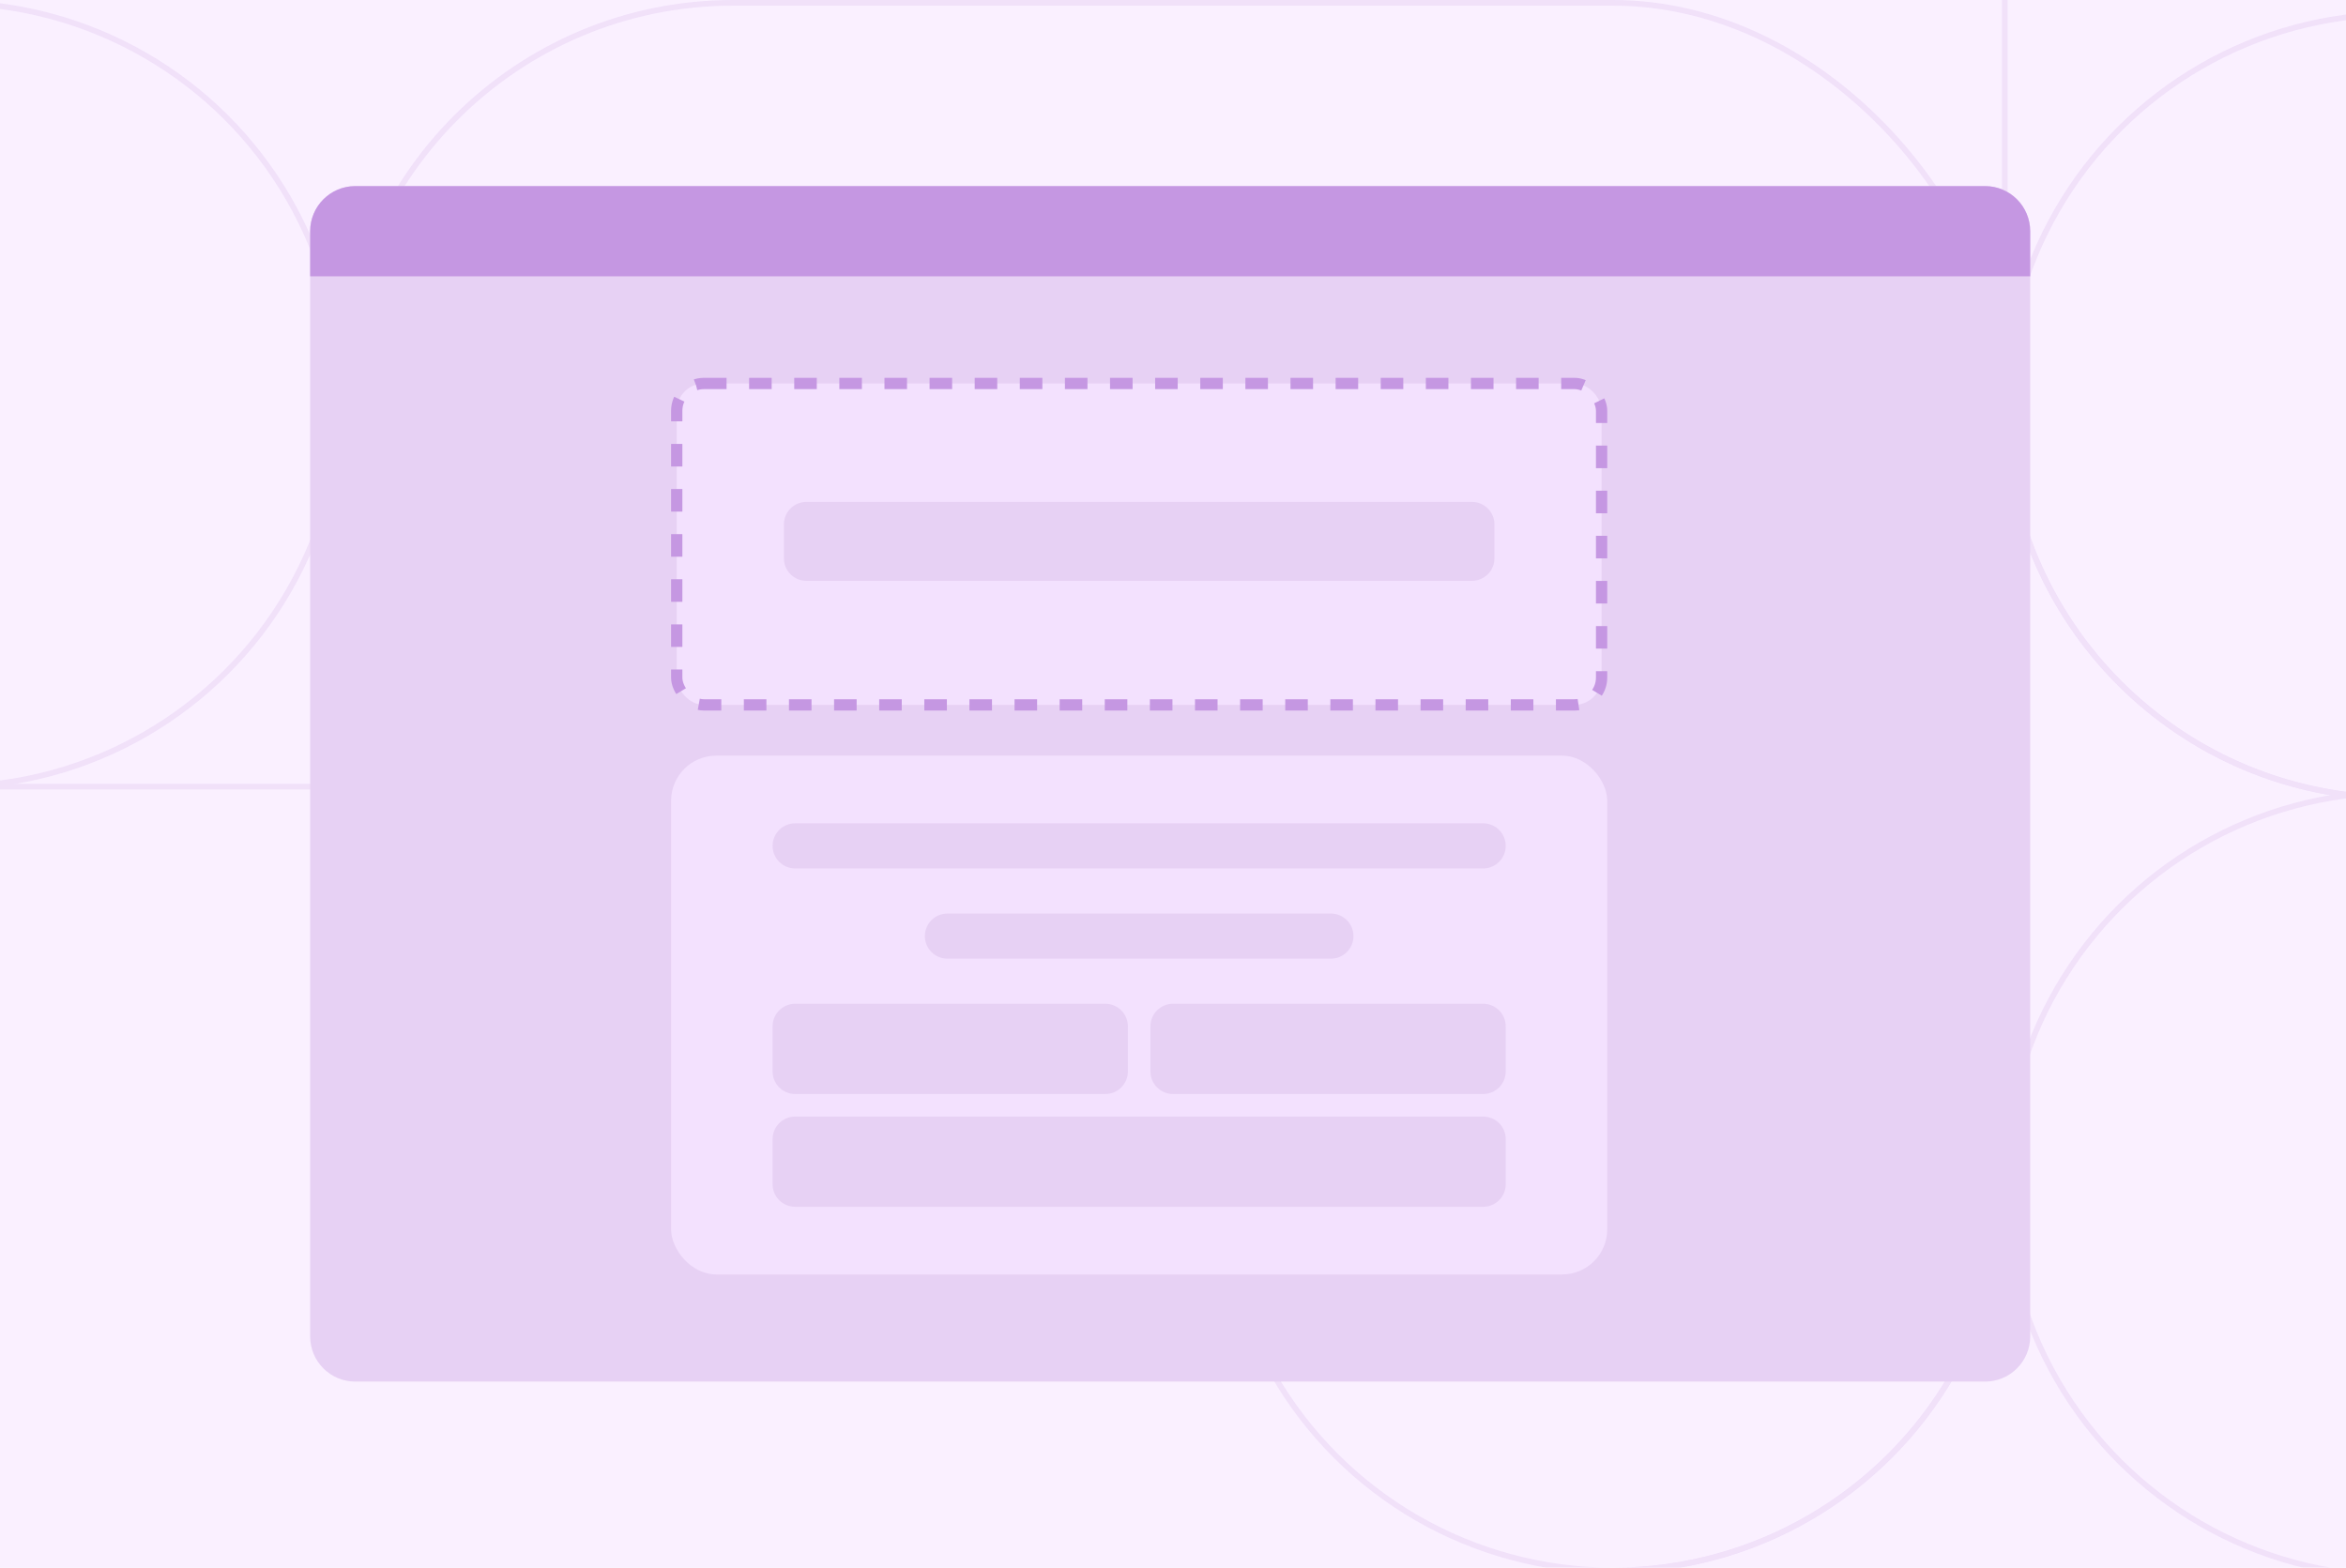 <svg width="416" height="278" viewBox="0 0 416 278" fill="none" xmlns="http://www.w3.org/2000/svg">
<rect x="0" y="0" width="416" height="278" fill="#333333" stroke="none"/>
<g clip-path="url(#clip0_879_16272)">
<rect width="416" height="278" fill="white"/>
<g clip-path="url(#clip1_879_16272)">
<rect width="416" height="278" fill="white"/>
<g clip-path="url(#clip2_879_16272)">
<rect width="416" height="278" fill="white"/>
<g clip-path="url(#clip3_879_16272)">
<rect width="416" height="278" fill="#FAF0FF"/>
<g opacity="0.5">
<circle cx="286" cy="209" r="69.5" transform="rotate(-90 286 209)" stroke="#E7D1F4"/>
<circle cx="425" cy="210" r="69.5" transform="rotate(-90 425 210)" stroke="#E7D1F4"/>
<circle cx="425" cy="72" r="69.5" transform="rotate(-90 425 72)" stroke="#E7D1F4"/>
<circle cx="-9" cy="70" r="69.5" transform="rotate(-90 -9 70)" stroke="#E7D1F4"/>
<rect x="60.5" y="0.5" width="295" height="139" rx="69.5" stroke="#E7D1F4"/>
<rect x="-86.5" y="139.5" width="442" height="139" rx="69.5" stroke="#E7D1F4"/>
<rect x="355.5" y="141.5" width="287" height="139" rx="69.5" transform="rotate(-90 355.5 141.5)" stroke="#E7D1F4"/>
</g>
<path d="M55 41C55 36.582 58.582 33 63 33H352C356.418 33 360 36.582 360 41V237C360 241.418 356.418 245 352 245H63C58.582 245 55 241.418 55 237V41Z" fill="#E7D1F4"/>
<rect x="119" y="134" width="166" height="92" rx="8" fill="#F3E1FE"/>
<path d="M137 150C137 147.791 138.791 146 141 146H263C265.209 146 267 147.791 267 150C267 152.209 265.209 154 263 154H141C138.791 154 137 152.209 137 150Z" fill="#E7D1F4"/>
<path d="M164 166C164 163.791 165.791 162 168 162H236C238.209 162 240 163.791 240 166C240 168.209 238.209 170 236 170H168C165.791 170 164 168.209 164 166Z" fill="#E7D1F4"/>
<path d="M137 182C137 179.791 138.791 178 141 178H196C198.209 178 200 179.791 200 182V190C200 192.209 198.209 194 196 194H141C138.791 194 137 192.209 137 190V182Z" fill="#E7D1F4"/>
<path d="M137 202C137 199.791 138.791 198 141 198H263C265.209 198 267 199.791 267 202V210C267 212.209 265.209 214 263 214H141C138.791 214 137 212.209 137 210V202Z" fill="#E7D1F4"/>
<path d="M204 182C204 179.791 205.791 178 208 178H263C265.209 178 267 179.791 267 182V190C267 192.209 265.209 194 263 194H208C205.791 194 204 192.209 204 190V182Z" fill="#E7D1F4"/>
<rect x="120" y="68" width="164" height="57" rx="4.835" fill="#F3E1FE"/>
<path d="M139 93C139 90.791 140.791 89 143 89H261C263.209 89 265 90.791 265 93V99C265 101.209 263.209 103 261 103H143C140.791 103 139 101.209 139 99V93Z" fill="#E7D1F4"/>
<rect x="120" y="68" width="164" height="57" rx="4.835" stroke="#C597E2" stroke-width="2" stroke-dasharray="4 4"/>
<path d="M55 41C55 36.582 58.582 33 63 33H352C356.418 33 360 36.582 360 41V49H55V41Z" fill="#C597E2"/>
</g>
</g>
</g>
</g>
<defs>
<clipPath id="clip0_879_16272">
<rect width="416" height="278" fill="white"/>
</clipPath>
<clipPath id="clip1_879_16272">
<rect width="416" height="278" fill="white"/>
</clipPath>
<clipPath id="clip2_879_16272">
<rect width="416" height="278" fill="white"/>
</clipPath>
<clipPath id="clip3_879_16272">
<rect width="416" height="278" fill="white"/>
</clipPath>
</defs>
</svg>
